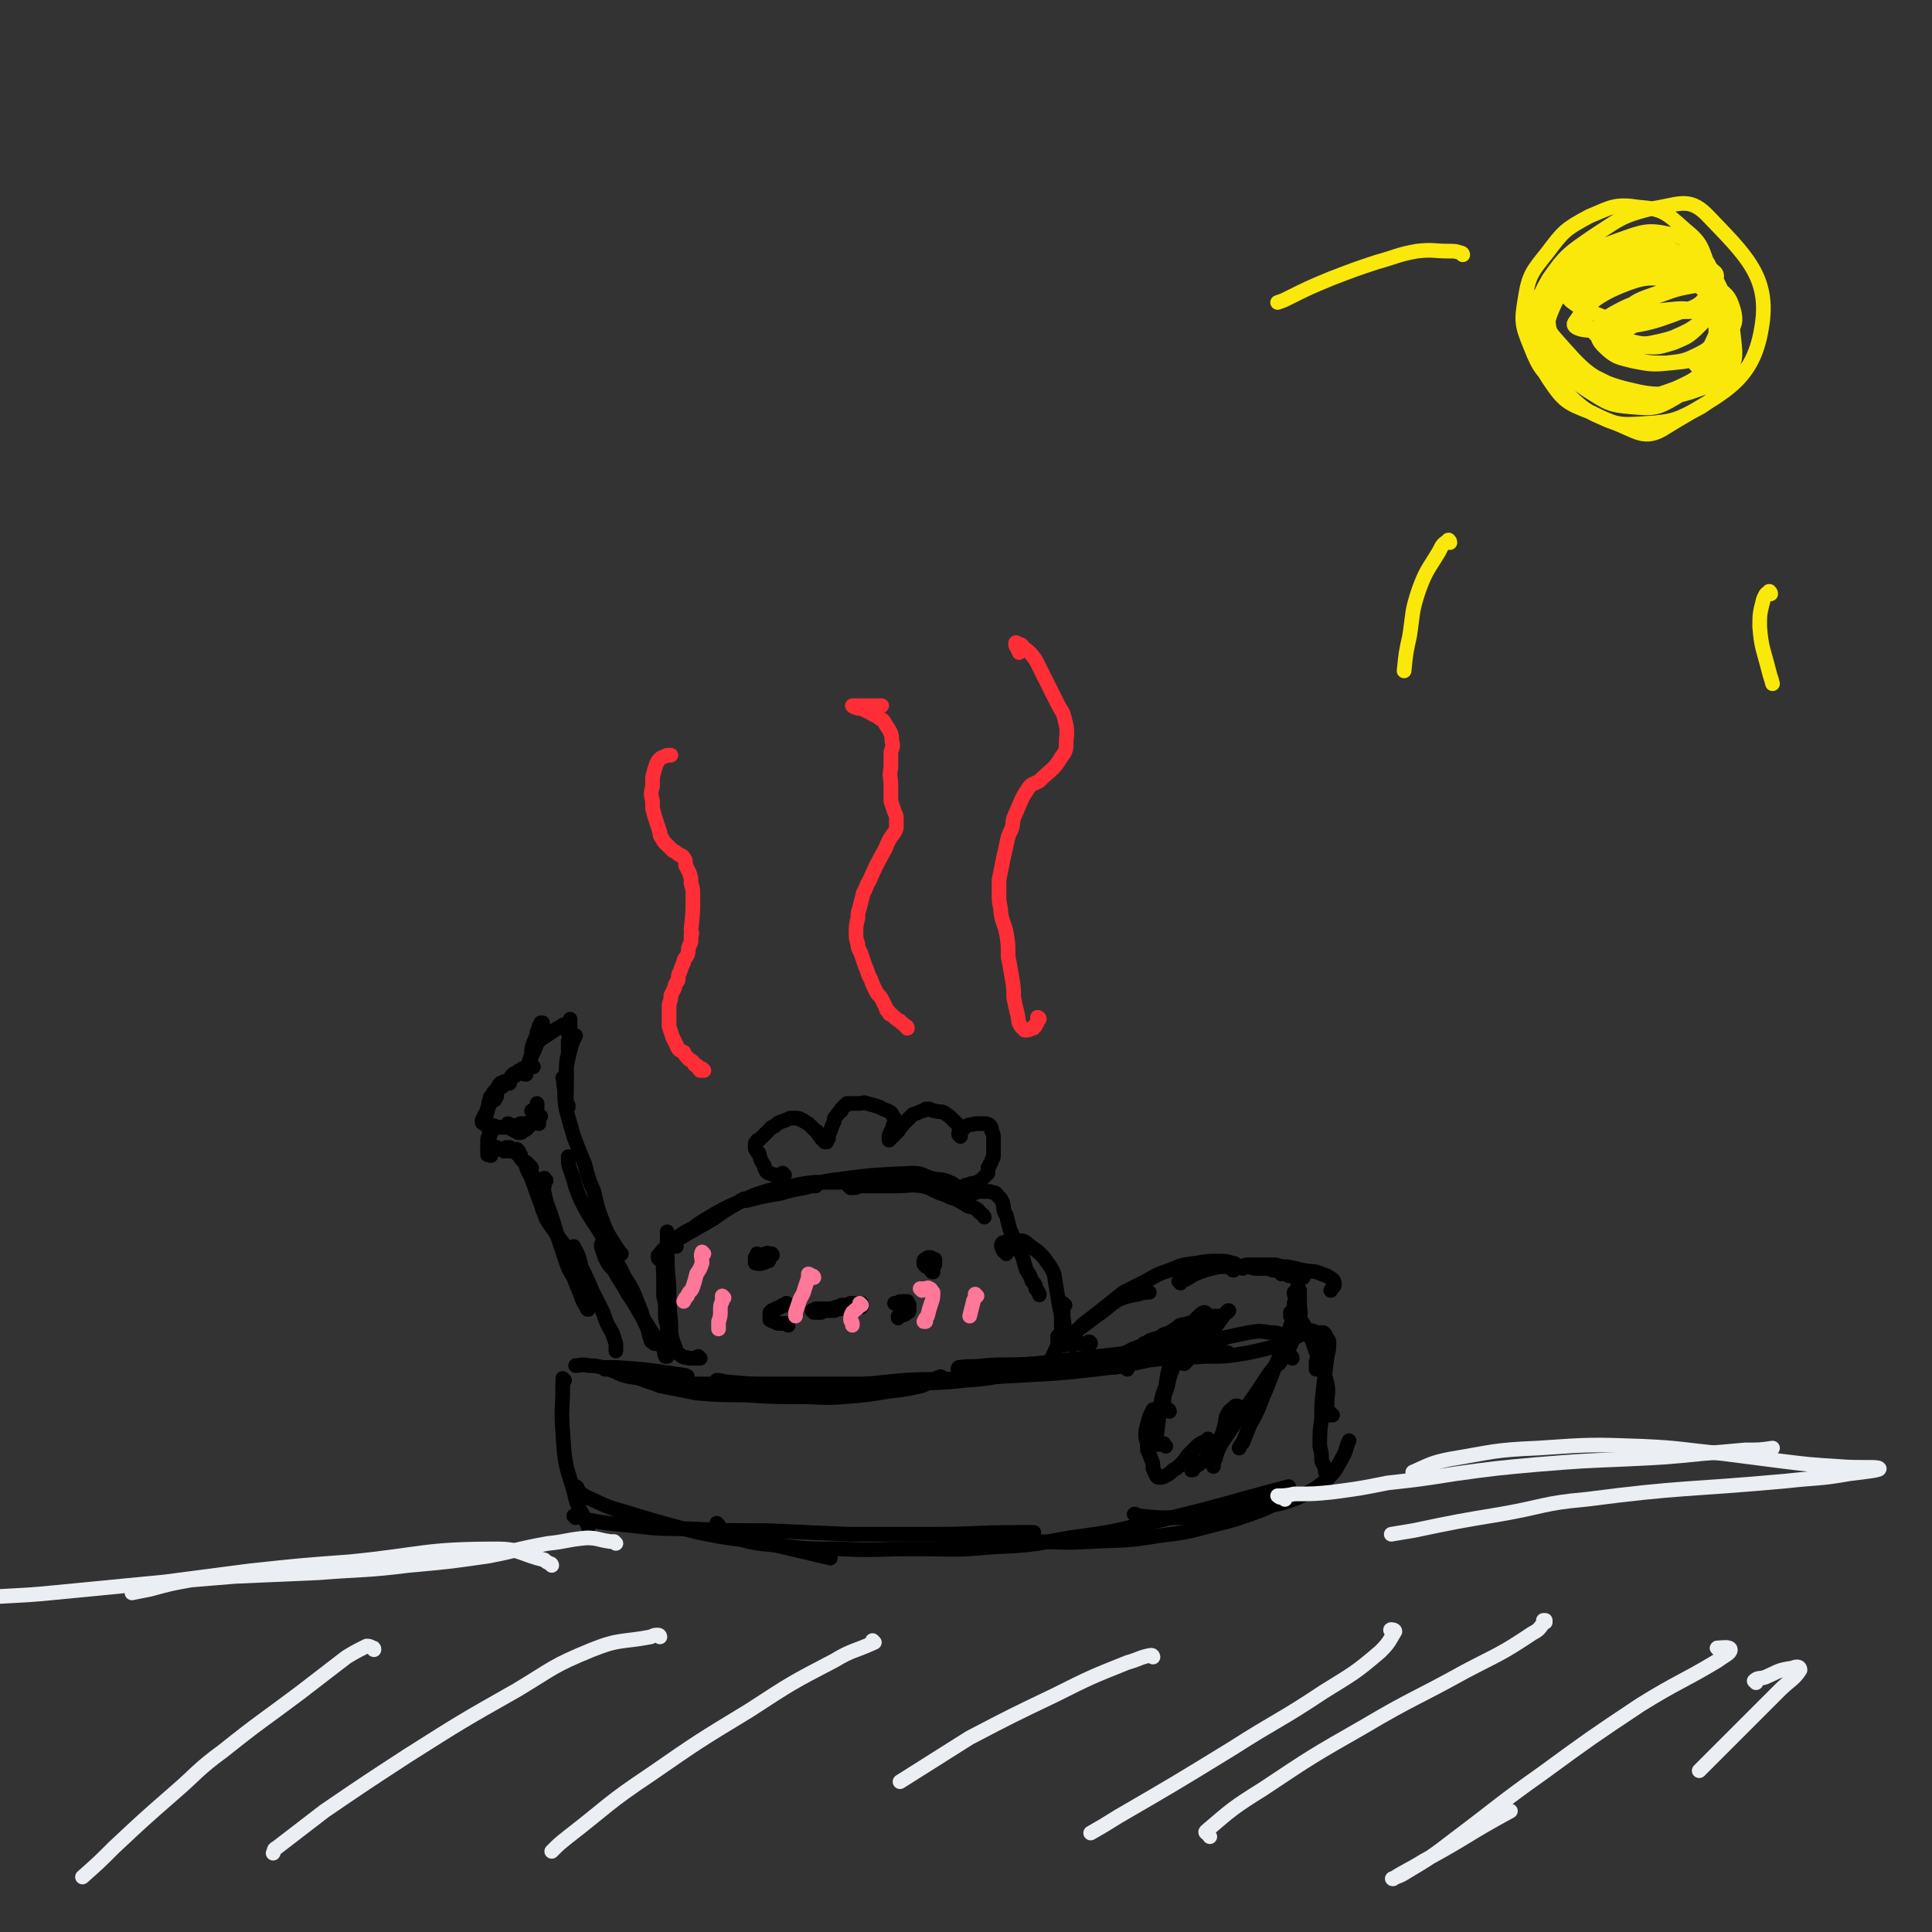 <svg viewBox='0 0 1054 1054' version='1.1' xmlns='http://www.w3.org/2000/svg' xmlns:xlink='http://www.w3.org/1999/xlink'><rect x="0" y="0" width="1054" height="1054" fill="#333333" stroke="none"/><g fill='none' stroke='rgb(0,0,0)' stroke-width='8' stroke-linecap='round' stroke-linejoin='round'><path d='M308,753c0,0 -1,-1 -1,-1 0,1 0,2 0,4 0,13 -1,13 0,25 1,16 1,17 6,32 2,11 4,10 8,20 '/><path d='M315,812c0,0 0,-1 -1,-1 0,0 -1,0 -1,0 4,4 5,5 10,7 12,6 13,5 25,9 17,5 17,5 33,9 19,4 19,3 38,6 17,4 17,4 34,8 '/><path d='M314,828c0,0 -1,-1 -1,-1 2,0 3,1 7,2 11,2 11,2 22,3 17,2 17,2 33,2 22,1 22,1 43,1 23,1 23,1 45,2 24,0 24,0 47,0 22,0 22,-1 44,-1 5,0 5,0 10,0 '/><path d='M392,832c0,0 -1,-1 -1,-1 0,1 0,2 0,3 5,3 5,3 10,5 11,3 11,3 23,4 16,2 17,2 34,2 20,1 20,0 40,0 22,0 22,1 43,-1 21,-1 21,-1 42,-5 22,-3 22,-3 43,-8 39,-9 39,-10 77,-20 '/><path d='M514,839c0,0 -1,-1 -1,-1 2,0 3,1 5,1 8,1 8,2 16,2 13,1 13,0 26,0 18,0 18,1 35,0 18,-1 18,0 36,-3 16,-2 16,-2 31,-6 12,-3 12,-3 23,-7 9,-3 8,-4 16,-8 '/><path d='M620,827c0,0 -2,-1 -1,-1 1,0 1,1 3,1 9,1 9,1 18,1 11,0 11,0 23,-1 12,-2 12,-2 24,-4 11,-3 11,-2 21,-6 8,-4 9,-4 16,-10 5,-5 5,-6 9,-13 2,-4 1,-4 3,-8 '/><path d='M724,804c0,0 -1,-1 -1,-1 0,0 1,1 1,0 -1,0 -1,-1 -1,-2 -1,-2 -1,-2 -2,-4 0,-4 0,-4 -1,-8 0,-8 0,-8 1,-15 0,-9 0,-9 1,-17 1,-9 1,-9 2,-17 1,-4 1,-4 1,-8 0,-1 -1,-2 -2,-2 -1,2 -2,3 -3,5 -1,4 -1,4 -2,8 0,2 0,2 0,4 '/><path d='M727,772c0,0 -1,0 -1,-1 0,0 0,1 0,1 0,0 -1,0 -1,0 -1,0 -1,-1 -1,-1 0,-3 0,-3 0,-6 0,-5 1,-5 0,-10 -2,-8 -2,-8 -5,-15 -3,-7 -2,-7 -6,-14 -2,-4 -2,-4 -5,-8 -2,-2 -2,-2 -3,-2 0,0 -1,0 -1,0 0,1 0,1 0,2 '/><path d='M723,728c0,0 -1,0 -1,-1 -1,0 -1,0 -1,0 -3,0 -3,0 -5,-1 -1,0 -1,0 -1,0 -2,1 -2,1 -5,2 -5,2 -5,4 -10,5 -9,3 -10,3 -19,5 -12,2 -12,2 -24,2 -12,1 -12,0 -23,0 -6,0 -6,0 -11,0 '/><path d='M700,729c0,0 0,0 -1,-1 0,0 0,0 0,0 -3,-1 -3,-1 -6,-1 -6,-1 -6,-1 -12,0 -10,2 -9,2 -19,4 -14,2 -14,3 -27,4 -18,3 -18,3 -36,5 -17,2 -17,2 -35,4 -14,1 -14,0 -27,1 -7,1 -8,0 -14,1 -1,1 0,2 1,2 1,0 1,0 3,0 '/><path d='M671,739c0,0 -1,-1 -1,-1 -3,-1 -3,0 -6,0 -8,0 -8,0 -16,1 -10,1 -10,2 -21,3 -14,3 -14,3 -29,5 -18,2 -18,2 -35,3 -19,1 -19,1 -37,2 -16,1 -16,0 -33,1 -10,1 -10,1 -20,2 -4,0 -4,1 -7,2 -1,0 0,0 0,1 '/><path d='M615,747c-1,-1 -1,-1 -1,-1 -4,-1 -4,0 -7,0 -12,1 -12,0 -23,1 -14,1 -14,1 -27,2 -15,2 -15,3 -30,4 -18,2 -18,1 -36,2 -18,0 -18,0 -37,0 -17,0 -17,0 -33,0 -12,0 -12,0 -23,-1 -3,0 -4,-1 -7,-1 0,0 0,1 0,1 '/><path d='M514,752c0,0 0,-1 -1,-1 -5,2 -5,3 -10,5 -9,2 -9,2 -18,3 -12,2 -12,2 -24,3 -13,1 -13,0 -26,0 -14,0 -14,0 -29,-1 -13,0 -13,0 -26,-1 -10,-2 -10,-2 -20,-4 -5,-2 -6,-2 -11,-4 -1,-1 -2,-2 -2,-3 1,0 3,0 5,0 '/><path d='M421,758c0,-1 -1,-1 -1,-1 0,0 0,0 0,0 1,0 1,0 1,0 -1,0 -2,-1 -3,-1 -5,0 -5,0 -10,0 -8,0 -8,0 -16,-1 -9,0 -9,0 -18,0 -9,-1 -9,-1 -17,-2 -7,-1 -7,-1 -14,-2 -4,-1 -4,-1 -8,-3 -3,-1 -2,-1 -5,-1 0,-1 -1,-1 0,-1 2,0 3,0 6,0 15,1 15,1 29,3 5,1 10,1 10,2 0,0 -5,1 -11,1 -8,0 -8,0 -15,-2 -8,-1 -8,-2 -15,-3 -7,-1 -7,-2 -13,-2 -4,-1 -4,0 -7,0 '/><path d='M382,741c0,0 -1,0 -1,-1 0,0 1,1 0,1 -2,0 -2,0 -5,0 -3,-1 -3,0 -5,-2 -2,-1 -2,-2 -3,-5 -2,-5 -2,-6 -2,-12 -1,-10 -1,-10 -1,-20 -1,-11 -1,-11 -1,-21 0,-5 0,-5 0,-9 '/><path d='M366,732c0,0 -1,0 -1,-1 0,-1 0,-1 -1,-2 0,-3 0,-3 0,-6 -1,-3 -1,-3 -1,-7 0,-5 0,-5 -1,-9 0,-5 0,-5 0,-10 0,-6 -1,-6 1,-11 1,-5 1,-5 4,-9 3,-3 4,-2 7,-5 1,0 1,0 2,-1 '/><path d='M360,687c0,0 -1,0 -1,-1 0,0 0,0 0,-1 2,-2 2,-3 5,-5 6,-4 6,-4 11,-7 7,-4 7,-4 14,-8 7,-5 7,-5 14,-9 7,-3 7,-4 15,-6 8,-2 8,-2 16,-3 5,0 5,0 11,0 '/><path d='M369,680c0,0 -1,-1 -1,-1 0,0 0,1 0,0 0,0 -1,-1 -1,-1 2,-2 2,-2 4,-4 3,-2 3,-2 7,-4 4,-3 4,-3 9,-6 5,-3 5,-3 11,-6 7,-3 7,-3 14,-6 8,-3 8,-3 17,-4 7,-2 7,-2 15,-3 8,0 8,0 15,0 8,0 8,0 15,0 3,0 3,0 7,0 '/><path d='M407,655c-1,0 -1,-1 -1,-1 -1,0 0,1 0,1 -1,0 -2,0 -2,0 0,0 1,0 3,0 4,-1 4,-1 8,-2 5,-1 5,-1 11,-2 7,-2 7,-2 13,-3 7,-2 7,-3 14,-4 22,-3 23,-3 45,-4 6,0 6,2 11,3 5,1 5,0 9,2 3,1 3,2 6,4 1,0 1,0 1,0 '/><path d='M464,648c0,0 -1,-1 -1,-1 0,0 1,1 2,1 3,0 3,-1 5,-1 4,0 5,0 9,0 5,0 5,0 10,0 7,0 7,-1 14,0 5,1 5,2 10,4 4,1 4,2 8,3 4,2 4,2 7,4 3,1 3,0 5,2 1,0 1,1 1,1 2,2 2,1 3,3 '/><path d='M522,654c0,0 -1,-1 -1,-1 0,0 0,1 1,1 2,-1 2,-2 5,-2 4,-1 4,-1 7,-2 3,0 3,0 6,0 2,1 3,0 4,2 2,2 2,2 3,4 1,4 0,4 2,7 1,4 1,4 2,8 2,4 2,4 3,8 2,3 2,3 4,7 1,4 1,4 2,7 2,3 2,3 3,6 2,2 2,2 2,4 1,1 1,1 2,3 0,0 0,1 0,0 0,0 0,0 0,0 '/><path d='M549,684c0,0 0,-1 -1,-1 -1,-1 -1,-1 -1,-2 -1,-1 -1,-2 0,-3 3,-1 3,-1 6,-1 4,0 5,-1 8,2 7,5 7,5 12,12 3,5 2,5 3,10 1,6 1,6 2,12 1,4 1,4 1,9 0,4 0,4 0,7 0,1 -1,1 -1,3 -1,0 -1,0 -1,0 0,-1 0,-1 0,-3 '/><path d='M581,712c-1,-1 -1,-1 -1,-1 -1,0 0,0 0,0 0,0 0,0 0,1 0,2 0,2 0,5 0,4 1,4 0,8 -1,4 -1,5 -3,9 -2,4 -2,5 -4,8 -2,3 -3,2 -5,4 -2,1 -2,1 -4,2 '/><path d='M428,641c-1,0 -1,-1 -1,-1 0,0 0,0 0,0 0,0 0,0 -1,1 0,0 0,0 0,0 -1,0 -1,0 -1,0 -1,0 -1,0 -1,0 -1,0 -1,0 -2,0 -1,-1 -1,0 -2,-1 -1,0 -1,0 -2,-1 -1,-2 -1,-2 -1,-3 -2,-3 -2,-3 -3,-7 -1,-1 -1,0 -1,-1 -1,-1 -1,-1 -1,-2 0,-1 0,-1 0,-2 0,0 0,-1 1,-1 0,-1 0,-1 1,-1 2,-2 2,-2 4,-4 1,-1 1,-1 3,-3 3,-1 2,-2 5,-3 3,-1 3,-1 5,-2 2,0 2,0 3,0 2,0 2,0 3,1 1,0 1,0 2,1 1,0 1,1 2,1 1,1 1,1 2,2 1,1 1,1 2,2 0,0 1,0 1,1 1,1 0,1 1,1 0,1 0,1 1,1 0,1 0,1 0,1 1,0 1,0 1,1 1,0 0,0 1,0 0,1 0,1 0,1 1,0 1,0 1,0 0,0 0,0 0,0 0,0 0,-1 0,-1 -1,0 0,1 0,1 0,-1 0,-1 1,-2 0,-2 0,-2 1,-4 1,-3 1,-3 2,-5 0,-2 0,-2 2,-4 0,-1 1,-1 2,-2 0,-1 0,-1 0,-1 1,-1 1,-1 2,-2 1,0 1,0 1,-1 1,0 1,0 1,0 1,0 1,0 2,0 1,0 1,0 3,0 3,0 3,-1 5,0 4,1 4,1 7,2 3,2 3,1 6,3 1,1 1,2 2,3 0,1 0,2 0,3 -1,1 -1,1 -1,3 -1,1 -1,1 -1,2 -1,1 -1,1 -1,2 0,1 0,1 0,1 0,1 0,1 0,1 1,-1 1,-1 2,-2 1,-1 1,-1 3,-3 2,-3 2,-3 4,-5 2,-2 2,-2 4,-4 3,-1 3,-1 5,-2 1,0 1,0 2,-1 0,0 0,0 1,0 0,0 1,0 1,0 2,1 2,1 3,1 3,1 3,0 5,1 3,2 3,2 5,4 1,1 1,1 2,2 1,1 1,1 2,2 0,1 0,1 0,2 0,0 -1,0 -1,1 0,0 0,0 0,0 0,0 0,0 0,1 0,0 0,0 1,0 0,0 0,0 0,1 0,0 0,0 0,0 0,-1 -1,-1 0,-1 0,-1 0,-1 0,-2 2,-1 2,-2 4,-3 2,-1 2,0 4,-1 3,0 3,0 5,0 1,0 2,0 3,1 1,1 1,2 1,3 1,2 1,2 1,4 0,2 0,2 0,3 0,2 0,2 0,4 0,1 0,1 0,2 0,2 0,1 -1,3 0,1 0,1 -1,2 0,1 0,1 -1,2 0,1 0,1 0,2 0,1 0,1 0,1 -1,1 -1,1 -2,2 -2,2 -2,2 -4,3 -2,1 -2,0 -4,1 -2,1 -2,0 -3,1 0,0 0,0 0,0 0,0 0,0 0,0 '/><path d='M509,694c-1,0 -1,-1 -1,-1 0,0 0,0 0,0 1,-1 1,-1 1,-2 1,-1 1,-1 1,-1 0,-1 0,-1 0,-1 0,-1 0,-1 0,-2 -1,0 -1,0 -1,0 -1,-1 -1,-1 -2,-1 -1,0 -1,0 -2,1 -1,0 -1,1 -1,1 0,1 0,1 0,1 0,1 0,1 1,1 0,1 0,1 1,1 1,0 1,0 1,0 1,0 1,0 1,0 1,-1 1,-1 1,-2 0,0 0,0 0,-1 0,0 0,0 0,0 '/><path d='M414,685c0,0 -1,-1 -1,-1 0,0 0,1 0,1 0,1 0,0 -1,1 0,1 0,1 0,2 0,1 0,1 0,1 3,1 4,0 7,-1 1,0 0,-1 1,-2 1,-1 2,-1 1,-2 0,0 0,0 -2,0 0,0 0,-1 -1,0 -1,0 -1,0 -2,1 0,0 0,0 0,1 0,0 -1,0 -1,0 0,1 0,1 0,1 0,0 0,0 0,0 1,0 1,0 2,0 1,-1 1,-1 2,-1 1,-1 1,-1 1,-1 '/><path d='M444,716c0,0 0,-1 -1,-1 0,0 1,0 1,0 0,0 -1,0 -1,0 0,0 1,1 1,1 1,0 1,0 1,0 1,0 1,0 1,0 1,0 1,0 2,0 1,-1 1,-1 3,-1 2,-1 2,-1 3,-1 2,-1 2,-1 3,-1 1,0 1,0 2,-1 1,0 1,0 2,0 2,0 2,0 3,-1 1,0 1,0 2,0 1,0 1,0 2,0 1,0 1,0 2,0 0,0 0,0 -1,1 0,0 -1,0 -1,0 -2,0 -2,0 -4,1 -2,0 -2,0 -4,1 -1,0 -1,0 -3,0 -1,0 -1,1 -2,1 -1,0 -1,0 -2,0 -1,0 -1,0 -2,0 -1,0 -1,0 -2,0 -1,0 -1,0 -2,0 0,0 0,0 -1,0 0,0 0,0 0,0 -1,0 -1,0 -1,0 0,0 0,0 0,0 1,0 0,-1 0,-1 0,0 0,1 1,1 0,0 0,0 1,-1 2,0 2,0 4,0 0,0 0,0 0,0 2,0 2,0 4,0 2,-1 2,-1 4,-1 2,0 2,0 4,-1 2,0 2,0 3,0 1,0 1,0 3,0 0,0 0,0 1,0 0,0 0,-1 0,0 0,0 0,0 0,1 0,0 0,0 0,0 '/><path d='M430,712c0,0 -1,-1 -1,-1 0,0 0,0 -1,1 0,0 0,0 -1,0 0,1 0,0 -1,1 -1,0 -1,0 -2,1 -1,0 -1,0 -1,0 -1,1 -1,1 -2,1 0,0 0,0 0,1 -1,0 0,0 -1,0 0,1 0,1 0,2 0,1 0,1 0,1 0,1 0,1 0,1 1,1 1,0 2,1 1,0 1,0 1,0 1,1 1,1 2,1 1,0 1,0 2,0 1,0 1,0 2,0 1,0 1,0 1,1 '/><path d='M491,712c0,-1 -1,-1 -1,-1 -1,0 -1,0 -1,0 0,1 0,0 -1,0 0,0 0,0 0,0 1,0 1,0 1,0 1,0 1,0 2,-1 1,0 1,0 1,0 1,0 1,0 1,0 0,0 0,0 0,0 1,0 1,0 1,0 0,0 1,0 1,0 0,1 0,1 0,1 0,1 0,1 1,1 0,0 0,0 0,1 0,0 0,0 0,1 0,1 0,2 -1,2 -2,2 -2,1 -5,2 0,0 0,0 0,1 '/><path d='M595,733c0,0 0,-1 -1,-1 0,0 0,0 0,0 0,0 0,0 -1,1 0,0 0,0 -1,0 -1,0 -1,0 -1,0 -1,0 -1,0 -2,0 -1,-1 -1,-1 -2,-1 -1,0 -1,0 -2,0 -1,0 -1,0 -1,0 -1,0 -1,1 -2,1 -1,1 -1,1 -2,1 0,0 0,0 0,0 0,0 0,0 0,0 0,0 0,0 0,0 0,-1 0,-1 1,-2 1,-2 1,-2 3,-3 2,-3 3,-3 6,-5 4,-3 4,-3 8,-6 6,-4 6,-5 12,-9 5,-2 6,-2 11,-3 3,-1 3,-1 6,-1 '/><path d='M585,734c0,0 0,0 -1,-1 0,0 0,0 1,-1 1,-3 0,-3 2,-5 3,-4 3,-4 7,-7 4,-3 4,-3 9,-7 5,-4 5,-4 10,-8 6,-3 6,-3 12,-6 7,-4 7,-4 13,-6 7,-3 7,-3 15,-4 6,-1 6,-1 12,-1 4,0 4,0 7,1 2,0 2,1 4,2 1,0 1,0 2,1 '/><path d='M644,700c0,0 -1,-1 -1,-1 0,0 1,1 1,0 4,-1 4,-2 8,-4 5,-2 5,-2 9,-3 4,-1 4,-1 9,-1 3,-1 3,-1 6,0 3,0 3,0 5,0 3,1 3,1 5,1 1,0 1,0 3,0 2,0 2,0 3,0 2,1 2,1 4,1 1,0 1,0 2,1 1,0 0,0 1,1 '/><path d='M673,693c-1,0 -1,-1 -1,-1 0,0 0,0 0,0 1,0 1,0 2,0 3,-1 3,-1 6,-2 3,0 3,0 6,0 2,0 2,0 4,0 3,0 3,0 6,0 3,1 3,1 6,1 5,1 5,1 9,2 5,1 6,0 10,2 3,1 3,1 6,3 1,1 1,2 1,3 0,1 -1,1 -2,3 '/><path d='M704,696c0,0 -1,-1 -1,-1 0,0 0,1 0,1 2,0 2,0 3,0 2,0 2,0 3,0 1,0 1,1 2,1 0,0 0,0 0,0 0,0 0,0 -1,0 0,0 0,0 0,0 0,0 0,0 -1,0 0,0 0,0 0,0 1,0 0,0 0,-1 0,0 0,1 0,1 0,1 -1,1 -1,2 0,3 0,3 1,5 0,4 0,4 0,7 0,4 1,4 0,8 -1,4 -1,4 -3,8 -1,5 -1,5 -3,9 -2,3 -2,3 -4,6 -1,2 -1,2 -3,3 0,0 0,0 0,0 '/><path d='M707,706c0,0 -1,-1 -1,-1 0,0 0,1 0,1 1,2 1,2 0,5 0,4 0,5 -1,9 -2,7 -2,7 -4,13 -3,7 -3,7 -6,14 -3,8 -3,8 -6,15 -3,8 -3,8 -7,15 -2,5 -2,5 -4,10 -1,1 -1,1 -2,3 '/><path d='M705,741c0,-1 -1,-1 -1,-1 -1,0 -1,0 -2,0 -2,1 -2,1 -4,3 -3,3 -3,3 -6,7 -4,6 -4,6 -8,12 -5,7 -5,7 -10,14 -4,6 -4,6 -8,12 -2,4 -2,4 -3,8 -1,2 -1,2 -1,4 '/><path d='M676,768c-1,0 -1,-1 -1,-1 -1,0 -1,0 -1,0 -2,2 -3,2 -4,4 -2,3 -1,4 -2,7 -1,4 -1,4 -3,8 -2,4 -2,4 -6,8 -2,3 -3,3 -5,5 -2,1 -2,1 -3,2 0,1 0,1 -1,1 0,0 0,0 0,0 '/><path d='M660,786c0,0 -1,0 -1,-1 0,0 1,1 0,1 -1,0 -1,0 -3,1 -2,1 -2,1 -4,3 -2,2 -2,2 -4,4 -2,3 -2,3 -4,5 -2,2 -2,2 -4,3 -2,2 -2,2 -4,3 -2,1 -2,1 -3,1 -1,0 -2,0 -2,-1 -1,-1 -1,-2 -2,-4 0,-3 0,-3 -1,-5 -1,-3 -1,-3 -2,-5 0,-3 0,-3 -1,-7 0,-3 0,-4 1,-7 1,-4 1,-4 3,-8 '/><path d='M636,789c-1,-1 -1,-1 -1,-1 0,-1 0,0 0,0 -1,0 -2,0 -3,0 -1,0 -1,0 -1,-1 0,-2 0,-2 0,-4 1,-8 1,-8 2,-16 1,-6 1,-5 3,-11 1,-7 1,-7 3,-14 1,-5 1,-5 3,-11 0,-3 0,-4 1,-7 0,-1 1,-1 1,-1 1,0 1,-1 2,0 1,1 0,1 1,2 '/><path d='M638,770c0,0 0,-1 -1,-1 -1,0 -2,0 -2,0 -1,-2 -1,-2 0,-5 0,-4 1,-4 2,-8 1,-5 1,-5 3,-10 1,-5 1,-5 3,-10 1,-4 1,-4 4,-8 1,-4 1,-4 4,-7 2,-2 2,-2 4,-4 1,-1 2,-1 2,-1 1,0 1,1 1,2 -1,2 -1,2 -2,5 -1,4 -1,4 -3,7 0,1 0,1 -1,2 -1,3 -1,3 -2,7 -1,1 -1,1 -2,3 -1,1 -1,1 -1,1 -1,1 -1,1 -1,1 0,0 0,-1 0,-1 2,-3 2,-3 4,-5 3,-4 3,-4 7,-8 3,-4 3,-4 7,-8 2,-3 2,-3 4,-5 1,-1 2,-1 2,-2 1,0 0,0 0,0 -2,2 -2,2 -4,5 -4,4 -4,4 -8,7 -3,4 -3,4 -6,7 -3,2 -2,2 -5,5 -1,1 -1,1 -1,1 -1,1 -1,1 -1,1 1,-1 1,-1 2,-1 2,-2 2,-3 4,-5 2,-3 2,-3 5,-5 3,-3 3,-3 6,-6 2,-1 2,-1 3,-3 1,-1 1,-1 1,-2 1,0 1,0 0,0 0,-1 0,-1 -1,-1 -1,0 -1,0 -2,0 -2,0 -2,0 -4,1 -4,0 -4,1 -7,2 -5,1 -5,2 -9,3 -4,2 -4,3 -8,4 -3,2 -3,2 -7,3 -2,1 -2,1 -3,2 -1,0 -1,0 -1,0 2,0 2,0 4,0 3,-1 3,-2 6,-3 2,-1 6,-3 5,-2 -2,0 -5,2 -10,4 -6,2 -6,2 -11,4 -2,1 -2,1 -4,2 '/><path d='M364,740c0,0 -1,0 -1,-1 0,0 0,1 0,1 0,0 0,0 0,0 1,0 0,0 0,-1 0,0 0,1 0,1 0,0 0,0 0,0 0,0 0,0 0,0 0,0 0,0 0,0 -1,-2 0,-3 -1,-4 -2,-4 -3,-4 -5,-7 -3,-5 -3,-5 -7,-11 -4,-7 -4,-7 -8,-13 -3,-6 -4,-6 -7,-12 -3,-3 -3,-3 -5,-7 -1,-3 -1,-3 -2,-6 0,0 0,0 0,-1 '/><path d='M359,733c-1,0 -1,0 -1,-1 0,0 0,1 0,1 0,0 -1,0 -1,0 -1,-1 -2,-1 -2,-2 -1,-3 -1,-4 -2,-7 -2,-4 -2,-4 -3,-8 -2,-5 -2,-5 -4,-10 -3,-7 -4,-6 -7,-13 -5,-9 -5,-9 -10,-18 -6,-10 -7,-10 -12,-20 -4,-9 -3,-9 -6,-17 -1,-3 -1,-3 -1,-7 '/><path d='M339,684c0,0 -1,0 -1,-1 0,0 0,0 0,0 -2,-3 -2,-3 -4,-6 -3,-5 -3,-5 -5,-10 -3,-8 -3,-8 -5,-17 -3,-7 -3,-7 -5,-15 -3,-7 -3,-7 -6,-15 -2,-7 -2,-7 -4,-14 -1,-6 -1,-6 -1,-12 -1,-3 0,-3 -1,-6 '/><path d='M310,604c0,0 -1,-1 -1,-1 0,0 1,0 1,0 0,0 -1,0 -1,0 0,-2 0,-2 0,-3 0,-1 0,-1 0,-3 0,-1 0,-1 0,-3 0,-2 0,-2 0,-4 0,-4 0,-4 0,-8 1,-5 1,-5 2,-9 1,-4 1,-4 3,-8 '/><path d='M309,594c0,0 -1,-1 -1,-1 0,0 1,1 1,0 0,0 0,0 0,-1 -1,-2 -1,-2 0,-3 0,-3 0,-3 0,-6 0,-4 0,-4 1,-8 0,-3 0,-3 0,-7 1,-3 1,-3 1,-6 0,-2 0,-2 0,-4 0,-1 0,-1 0,-2 '/><path d='M311,565c0,0 0,-1 -1,-1 0,0 1,0 1,0 0,0 -1,0 -1,0 0,0 0,-1 0,-2 0,-1 0,-1 0,-2 0,0 0,0 0,0 0,0 0,0 -1,-1 0,0 0,0 0,0 -2,0 -2,0 -3,1 -2,1 -2,1 -5,3 -3,2 -3,2 -6,4 -1,1 -1,1 -2,2 -1,1 0,1 -1,2 '/><path d='M296,559c0,0 0,-1 -1,-1 0,0 1,0 1,0 -1,1 -1,1 -2,2 0,2 0,2 0,3 -1,3 0,3 -1,6 -1,3 -1,3 -3,7 -1,3 -1,3 -2,6 -1,2 -1,2 -1,4 0,0 0,0 -1,0 '/><path d='M294,564c0,0 -1,-1 -1,-1 0,0 0,1 0,1 -1,3 -1,3 -2,5 -1,3 -1,3 -1,6 -1,3 -1,3 -2,6 0,2 0,2 -1,3 0,1 0,1 0,2 0,0 0,0 0,0 '/><path d='M291,582c0,0 -1,-1 -1,-1 0,0 0,0 0,0 0,1 0,1 -1,1 0,0 0,0 -1,1 0,0 0,0 -1,0 0,0 0,0 -1,0 -1,0 -1,0 -2,1 -1,0 -1,0 -2,1 -1,1 -1,0 -2,1 0,1 0,1 -1,1 0,1 0,1 -1,2 '/><path d='M286,584c0,0 0,-1 -1,-1 0,0 1,0 1,1 -1,0 -2,0 -3,1 0,0 0,0 -1,1 -1,1 -1,1 -3,2 -1,2 -1,2 -3,3 -2,2 -2,2 -4,3 -2,2 -1,2 -3,4 -1,0 -1,0 -1,0 -1,1 -1,1 0,1 0,0 0,1 0,1 1,0 1,0 2,0 '/><path d='M271,598c0,0 0,-1 -1,-1 0,0 1,1 1,1 0,0 -1,0 -2,0 0,0 0,0 0,0 -1,0 -1,1 -1,1 -1,2 -1,2 -1,4 -1,1 -1,1 -1,3 -1,3 -1,3 -1,5 0,1 0,1 0,2 0,1 1,1 1,2 1,0 1,0 2,0 '/><path d='M278,591c0,0 -1,-1 -1,-1 0,0 1,0 1,0 -1,1 -2,0 -3,0 -1,1 -1,0 -2,1 -1,1 -1,1 -2,3 -2,2 -2,2 -3,5 -2,2 -1,3 -2,6 -1,2 -1,2 -1,5 -1,2 -1,2 0,3 1,2 2,1 4,2 '/><path d='M265,610c0,0 0,-1 -1,-1 0,0 0,1 -1,2 0,0 0,0 0,1 0,1 1,1 2,1 1,1 1,1 3,2 2,0 2,0 4,0 2,0 2,0 4,0 2,0 2,-1 4,-1 2,0 2,0 4,-1 1,0 1,0 2,0 '/><path d='M278,614c0,0 0,-1 -1,-1 0,0 0,1 0,1 1,1 0,1 1,1 1,1 1,1 3,2 1,0 1,1 2,1 1,0 2,0 2,-1 3,-1 2,-1 4,-3 2,-2 3,-2 5,-4 0,0 0,-1 1,-1 '/><path d='M290,613c0,0 0,0 -1,-1 0,0 1,1 1,1 0,0 0,0 0,0 0,0 0,0 0,-1 1,-1 1,-1 2,-3 1,-2 1,-2 1,-4 0,-1 0,-1 0,-2 0,-1 0,-1 0,-1 '/><path d='M294,613c0,0 0,-1 -1,-1 0,0 0,0 0,0 0,0 0,-1 0,-1 -1,-1 0,-1 -1,-2 0,-1 0,-1 0,-2 -1,0 -1,0 -2,-1 0,0 0,0 0,0 0,0 0,0 0,0 '/><path d='M268,617c0,0 0,-1 -1,-1 0,0 1,0 1,1 0,2 -1,2 -1,4 0,1 0,1 0,3 0,2 0,2 0,3 '/><path d='M270,615c0,0 0,-1 -1,-1 0,0 1,1 1,1 -1,2 -2,2 -3,4 -1,2 -1,2 -1,3 0,2 0,2 0,3 0,1 0,1 0,2 0,1 0,1 0,2 0,0 0,0 0,1 0,0 1,0 1,0 1,1 1,0 1,0 '/><path d='M272,627c0,0 -1,-1 -1,-1 0,0 0,0 0,1 1,0 1,0 1,0 1,0 1,0 3,0 1,0 1,0 2,1 1,0 1,0 2,0 1,0 1,0 1,0 '/><path d='M277,627c0,0 0,-1 -1,-1 0,0 0,1 0,1 0,0 -1,1 -1,1 1,-1 1,-1 1,-1 1,0 1,-1 1,-1 0,0 0,0 1,0 1,1 1,1 2,2 2,1 1,1 3,2 0,0 1,0 1,0 '/><path d='M283,628c0,0 -1,-1 -1,-1 0,0 0,0 0,1 1,1 0,1 1,2 1,2 1,2 3,4 2,3 2,3 4,6 2,4 3,4 4,7 2,3 2,3 2,6 1,2 1,2 1,5 0,1 0,1 -1,2 0,0 0,0 0,0 '/><path d='M290,637c0,0 -1,-1 -1,-1 0,0 0,0 0,0 -1,0 -1,-1 -1,-1 -1,-1 -1,-1 -1,-1 0,1 0,1 0,2 1,4 2,4 3,7 2,5 2,6 4,11 2,5 2,6 4,11 3,5 3,4 6,9 3,4 3,4 6,8 1,2 1,2 3,4 '/><path d='M298,644c-1,0 -1,-2 -1,-1 -1,0 0,1 0,3 0,2 -1,2 0,5 1,5 1,5 3,10 2,6 2,6 4,13 2,6 2,6 4,12 2,6 2,6 5,11 2,5 2,5 4,10 1,3 1,3 3,6 0,1 1,2 1,1 1,-1 1,-2 1,-5 '/><path d='M314,682c0,0 -1,-1 -1,-1 0,0 0,1 0,1 0,-1 0,-2 0,-2 0,1 0,1 1,2 2,4 2,4 3,9 3,6 3,6 6,13 3,6 3,6 6,12 2,6 2,6 5,11 1,3 1,3 2,6 0,1 0,1 0,3 0,0 0,0 0,0 0,1 0,1 0,1 0,0 0,0 0,0 '/></g>
<g fill='none' stroke='rgb(255,119,153)' stroke-width='8' stroke-linecap='round' stroke-linejoin='round'><path d='M384,684c0,0 -1,-1 -1,-1 -1,2 0,3 0,6 -1,3 -1,3 -3,6 -1,4 -1,4 -2,7 -1,3 -2,2 -3,5 -1,1 -1,1 -2,3 '/><path d='M395,708c0,0 -1,-1 -1,-1 0,0 0,0 0,0 0,1 0,1 0,3 -1,2 -1,2 -1,5 0,3 0,3 -1,6 0,2 0,2 0,4 '/><path d='M444,697c0,0 0,-1 -1,-1 0,0 0,0 0,0 -1,0 -1,-1 -2,-1 0,1 0,1 0,2 -1,3 -1,3 -2,6 -1,4 -2,4 -3,7 -1,3 -1,3 -2,6 0,1 0,1 0,2 '/><path d='M470,712c0,0 -1,0 -1,-1 0,0 1,1 0,1 -1,2 -2,2 -4,4 -1,2 -1,2 -1,4 0,1 1,1 1,2 0,0 0,0 0,1 '/><path d='M503,704c0,0 -1,-1 -1,-1 0,0 1,0 2,0 2,0 2,-1 3,0 1,0 1,1 2,2 0,3 0,3 -1,6 -1,3 -1,3 -2,7 -1,1 -1,1 -2,3 0,0 1,0 1,0 '/><path d='M533,707c0,0 -1,0 -1,-1 0,0 0,1 0,1 0,2 -1,2 -1,3 -1,4 -1,4 -2,8 '/></g>
<g fill='none' stroke='rgb(254,45,54)' stroke-width='8' stroke-linecap='round' stroke-linejoin='round'><path d='M384,584c0,0 0,0 -1,-1 0,0 1,1 1,1 0,0 -1,0 -1,0 0,0 0,0 -1,0 0,0 0,0 0,0 0,0 0,0 0,0 0,0 0,0 0,0 -1,-1 -1,-1 -1,-2 -1,-1 -1,-1 -2,-1 -1,-2 -1,-2 -3,-3 -2,-2 -2,-2 -3,-4 -2,-1 -3,-1 -4,-4 -1,-2 -1,-2 -2,-4 -1,-3 -1,-3 -2,-6 0,-2 0,-2 0,-4 0,-2 0,-2 0,-4 0,-2 0,-2 0,-4 1,-3 1,-3 1,-5 1,-2 1,-2 2,-4 0,-1 0,-1 1,-3 1,-1 1,-1 1,-2 0,-2 0,-2 1,-4 1,-3 1,-3 2,-5 0,-2 1,-2 2,-4 1,-3 0,-3 1,-5 1,-2 1,-2 1,-3 0,-1 0,-1 0,-3 1,-1 0,-1 0,-3 1,-9 1,-9 1,-18 0,-4 0,-4 -1,-7 0,-3 0,-3 -1,-6 -1,-2 -1,-2 -2,-4 0,-2 0,-3 -1,-4 -1,-2 -2,-1 -3,-2 -1,-1 -1,-1 -3,-2 -1,-1 -1,-1 -2,-2 -1,-1 -1,-1 -2,-2 -1,-1 -1,-1 -2,-3 -1,-1 -1,-1 -1,-3 -1,-3 -1,-3 -2,-6 -1,-3 -1,-3 -2,-7 0,-2 0,-2 0,-4 -1,-4 -1,-4 0,-8 0,-3 0,-3 0,-5 1,-4 1,-4 2,-7 1,-2 1,-2 2,-3 1,-1 2,-1 4,-2 1,0 1,0 2,0 '/><path d='M495,561c0,-1 0,-1 -1,-1 -1,-2 -2,-1 -3,-3 -2,-1 -2,-1 -4,-3 -1,-1 -2,0 -2,-2 -2,-1 -1,-1 -2,-3 -1,-2 -1,-2 -2,-4 -1,-2 -2,-2 -3,-4 -2,-4 -2,-4 -3,-7 -2,-3 -1,-3 -3,-7 -1,-3 -1,-3 -2,-6 -1,-3 -2,-3 -2,-6 -1,-3 -1,-3 -1,-6 0,-4 0,-4 1,-8 0,-3 0,-3 1,-6 1,-4 1,-4 2,-8 2,-3 1,-3 3,-6 4,-9 4,-9 9,-18 2,-5 2,-5 5,-9 1,-2 1,-2 1,-3 0,-2 0,-2 0,-4 0,-2 0,-2 -1,-4 -1,-3 -1,-3 -2,-6 0,-4 0,-4 0,-9 0,-4 -1,-4 0,-9 0,-4 0,-4 0,-8 0,-2 1,-2 1,-5 -1,-3 0,-3 -1,-6 -1,-2 -1,-2 -3,-5 -1,-2 -1,-2 -3,-3 -2,-2 -2,-1 -5,-3 -2,-1 -2,-1 -4,-2 -2,-1 -2,0 -4,-1 -1,0 -2,-1 -2,-1 1,0 2,0 3,0 6,0 6,0 13,0 '/><path d='M567,556c0,0 0,-1 -1,-1 0,0 0,1 0,2 0,1 0,1 -1,2 0,1 0,1 -1,1 0,1 0,1 -1,1 -2,1 -2,1 -4,1 -1,-1 -1,-1 -2,-2 -2,-3 -1,-3 -2,-7 -1,-4 -1,-4 -2,-9 0,-5 0,-5 -1,-11 -1,-6 -1,-6 -2,-11 0,-7 0,-7 -1,-13 -1,-5 -2,-5 -3,-11 0,-4 -1,-4 -1,-9 0,-4 0,-4 0,-9 1,-5 1,-5 2,-10 1,-5 1,-4 2,-9 1,-5 1,-5 3,-9 1,-4 0,-4 2,-8 3,-7 3,-8 7,-14 2,-3 3,-2 6,-4 6,-6 8,-6 12,-13 4,-5 2,-6 3,-12 0,-4 0,-4 -1,-8 -1,-5 -2,-5 -4,-9 -3,-6 -3,-6 -6,-12 -3,-6 -3,-6 -6,-12 -3,-4 -3,-4 -7,-7 -1,-2 -1,-1 -3,-2 0,0 -1,-1 -1,0 0,2 1,2 2,5 '/></g>
<g fill='none' stroke='rgb(235,238,243)' stroke-width='8' stroke-linecap='round' stroke-linejoin='round'><path d='M701,818c0,0 0,-1 -1,-1 0,0 0,0 -1,0 -1,0 -2,-1 -2,-1 3,0 5,0 9,-1 11,0 11,0 21,-1 15,-2 15,-2 30,-5 18,-2 18,-2 37,-5 22,-3 22,-3 44,-5 25,-2 25,-2 50,-3 21,-1 21,-1 41,-3 12,-1 12,-1 23,-2 8,0 8,0 15,-1 '/><path d='M772,804c0,0 -2,-1 -1,-1 9,-4 10,-5 20,-7 24,-4 24,-5 48,-6 29,-2 29,-2 57,-1 22,1 22,2 44,4 16,2 15,2 31,4 16,2 16,2 32,3 11,1 21,0 22,1 2,1 -8,2 -16,3 -17,3 -17,2 -35,4 -55,5 -55,3 -109,10 -23,2 -23,4 -46,8 -24,4 -24,4 -48,9 -6,1 -6,1 -12,2 '/><path d='M336,842c0,0 0,0 -1,-1 -1,0 -1,0 -2,0 -7,-1 -7,-2 -13,-2 -11,1 -11,2 -21,3 -17,3 -17,4 -33,7 -21,3 -21,3 -43,5 -24,3 -24,2 -49,4 -23,1 -23,1 -46,2 -12,1 -12,1 -24,2 -11,2 -11,2 -22,5 -5,1 -5,1 -10,2 '/><path d='M301,854c0,0 0,-1 -1,-1 -2,-1 -2,-1 -3,-2 -13,-3 -13,-6 -26,-6 -40,0 -40,3 -80,7 -27,2 -27,2 -55,5 -23,3 -23,3 -46,6 -31,3 -31,3 -62,6 -20,2 -20,1 -41,3 '/><path d='M204,900c0,-1 0,-1 -1,-1 -1,-1 -2,-1 -3,-1 -6,3 -6,3 -11,6 -13,10 -13,10 -26,20 -20,15 -21,15 -41,31 -15,11 -14,12 -28,24 -16,14 -16,14 -32,29 -8,8 -8,8 -17,16 '/><path d='M360,893c0,0 0,-1 -1,-1 -2,0 -2,0 -4,1 -16,3 -17,1 -32,7 -22,9 -21,10 -41,22 -30,17 -30,17 -60,36 -23,15 -23,15 -45,30 -13,10 -13,10 -26,20 -2,1 -1,1 -2,3 '/><path d='M477,896c0,0 -1,-1 -1,-1 0,0 1,1 1,1 -11,5 -12,4 -22,10 -23,12 -23,12 -46,27 -28,17 -28,17 -54,35 -24,16 -23,17 -45,34 -5,4 -5,4 -9,8 '/><path d='M629,904c0,0 0,-1 -1,-1 -6,1 -6,2 -13,4 -20,8 -20,8 -40,18 -23,11 -23,11 -46,23 -19,12 -19,12 -38,24 '/><path d='M760,890c-1,0 -2,-1 -1,-1 0,0 2,0 2,1 -3,5 -3,6 -8,11 -14,12 -15,12 -31,22 -24,16 -25,15 -50,31 -31,19 -31,19 -62,37 -8,5 -8,5 -15,9 '/><path d='M843,885c0,0 -1,-1 -1,-1 0,0 1,0 1,0 -3,4 -3,5 -7,7 -18,12 -18,11 -37,21 -27,15 -28,14 -55,30 -28,16 -28,16 -55,34 -16,10 -17,11 -31,23 -1,1 1,1 2,3 '/><path d='M938,900c0,0 -2,-1 -1,-1 2,0 7,-1 7,1 0,2 -3,3 -7,6 -20,12 -21,11 -42,24 -27,18 -27,18 -53,37 -24,17 -24,18 -48,36 -13,10 -13,10 -28,19 -3,2 -8,3 -6,3 4,-3 9,-5 17,-10 24,-13 23,-14 47,-27 '/><path d='M958,918c0,0 -1,-1 -1,-1 2,-2 3,-1 6,-2 7,-3 7,-4 15,-5 2,-1 4,-1 4,1 -3,5 -6,6 -11,11 -16,16 -16,16 -32,32 -6,6 -6,6 -12,12 '/></g>
<g fill='none' stroke='rgb(250,232,11)' stroke-width='8' stroke-linecap='round' stroke-linejoin='round'><path d='M926,200c0,0 -1,-1 -1,-1 3,-5 6,-5 8,-10 4,-9 5,-9 5,-19 0,-11 -1,-12 -5,-22 -5,-13 -4,-15 -14,-23 -10,-9 -12,-11 -25,-12 -13,-2 -15,0 -27,5 -13,7 -14,8 -23,20 -8,10 -10,12 -12,25 -2,12 -2,14 3,26 5,13 7,14 17,23 12,11 12,12 27,18 14,5 18,11 30,3 29,-18 47,-23 52,-54 5,-28 -9,-40 -30,-62 -10,-10 -16,-5 -31,-3 -16,4 -17,6 -31,15 -13,9 -15,10 -24,23 -7,12 -7,15 -8,29 0,13 1,15 8,26 8,12 10,13 23,18 14,7 15,7 30,6 15,-1 17,-2 30,-9 9,-6 10,-7 14,-17 5,-8 5,-10 4,-19 -2,-17 -1,-19 -10,-32 -8,-12 -11,-13 -25,-18 -14,-4 -16,-3 -32,1 -15,3 -16,4 -28,14 -9,6 -11,8 -14,18 -3,9 -2,12 2,20 6,11 7,12 18,18 12,7 13,8 27,9 14,2 16,1 30,-4 11,-5 13,-6 20,-16 5,-9 5,-11 5,-22 0,-10 0,-13 -7,-21 -8,-8 -10,-9 -23,-11 -14,-3 -15,-2 -29,2 -14,4 -16,4 -26,13 -8,7 -9,9 -10,18 -2,10 -1,12 4,21 6,10 8,10 18,17 11,7 12,8 24,9 12,1 14,1 24,-5 10,-6 12,-8 17,-19 6,-11 5,-13 5,-26 0,-14 2,-16 -4,-28 -6,-10 -9,-13 -20,-16 -13,-3 -15,-2 -29,3 -14,5 -16,6 -26,16 -9,9 -11,11 -12,22 -1,10 0,13 7,21 7,11 9,11 21,17 12,6 13,6 26,8 13,1 15,2 26,-2 9,-3 10,-4 16,-11 4,-5 3,-7 3,-14 -1,-14 2,-16 -5,-28 -6,-10 -9,-11 -20,-16 -13,-5 -15,-5 -29,-4 -13,1 -14,2 -26,9 -10,6 -11,7 -16,17 -4,9 -5,12 -2,21 4,11 6,12 16,18 11,8 12,8 25,11 14,2 15,3 28,-1 14,-4 16,-6 25,-16 5,-5 5,-7 5,-15 -1,-13 0,-14 -6,-26 -4,-8 -5,-12 -13,-12 -38,3 -48,3 -79,18 -7,4 -5,13 1,20 16,18 20,24 43,29 20,5 27,0 44,-10 8,-5 5,-9 6,-19 1,-8 2,-10 -3,-15 -8,-11 -9,-13 -22,-18 -11,-4 -13,-3 -26,-1 -11,1 -12,2 -20,9 -5,3 -7,5 -7,10 1,7 2,8 8,14 7,7 8,7 17,11 10,4 11,4 21,4 9,-1 10,-1 18,-5 6,-3 6,-4 9,-9 2,-4 3,-6 1,-9 -2,-4 -4,-4 -9,-5 -9,-2 -9,-2 -19,-1 -9,1 -9,1 -17,5 -4,1 -6,2 -7,5 -1,2 0,4 2,6 4,3 5,4 10,4 8,1 9,0 16,-2 7,-3 8,-3 14,-9 4,-4 5,-5 6,-11 1,-4 0,-6 -3,-9 -3,-3 -5,-2 -10,-2 -10,1 -10,2 -19,5 -9,3 -9,4 -16,9 -4,2 -6,2 -7,6 -2,3 -1,4 1,6 3,3 4,4 10,4 8,2 8,2 17,0 8,-2 8,-2 16,-6 4,-2 5,-2 8,-5 1,-1 2,-2 1,-3 -3,-2 -4,-2 -9,-2 -9,0 -9,1 -18,3 -7,2 -8,2 -15,6 -3,2 -4,2 -5,5 -1,1 0,3 1,4 4,2 5,2 10,1 9,-2 9,-2 18,-5 9,-4 9,-4 17,-10 5,-4 6,-4 9,-10 1,-2 0,-5 -2,-6 -5,-3 -6,-3 -13,-2 -12,2 -12,3 -24,7 -10,3 -11,3 -20,8 -5,3 -7,4 -8,9 -1,4 0,6 3,9 6,6 8,6 16,8 10,2 11,2 21,1 10,-1 11,-1 20,-6 7,-3 8,-4 11,-10 4,-5 4,-7 3,-12 -2,-7 -3,-9 -9,-13 -9,-5 -10,-4 -21,-4 -14,-1 -16,-3 -29,2 -16,6 -22,12 -28,21 -2,3 6,5 12,4 25,-3 26,-2 49,-11 9,-3 9,-5 14,-13 2,-3 4,-6 1,-8 -4,-4 -7,-5 -15,-5 -13,-1 -13,1 -26,3 -9,2 -9,3 -19,6 -3,0 -3,0 -6,1 -6,3 -9,1 -13,5 -2,2 -1,5 2,7 8,6 9,4 19,9 '/><path d='M798,139c0,0 0,-1 -1,-1 -3,-1 -3,-1 -7,-1 -8,0 -8,-1 -17,0 -11,2 -11,3 -22,6 -12,4 -12,4 -25,9 -12,5 -12,5 -24,11 -2,1 -2,1 -5,2 '/><path d='M791,296c0,-1 -1,-2 -1,-1 -3,2 -3,2 -5,6 -6,10 -7,10 -11,21 -4,12 -3,12 -5,25 -2,9 -2,9 -3,19 '/><path d='M966,324c0,-1 -1,-2 -1,-1 -2,1 -2,2 -3,4 -2,8 -2,8 -2,15 1,12 2,12 5,24 1,4 1,3 2,7 '/></g>
</svg>